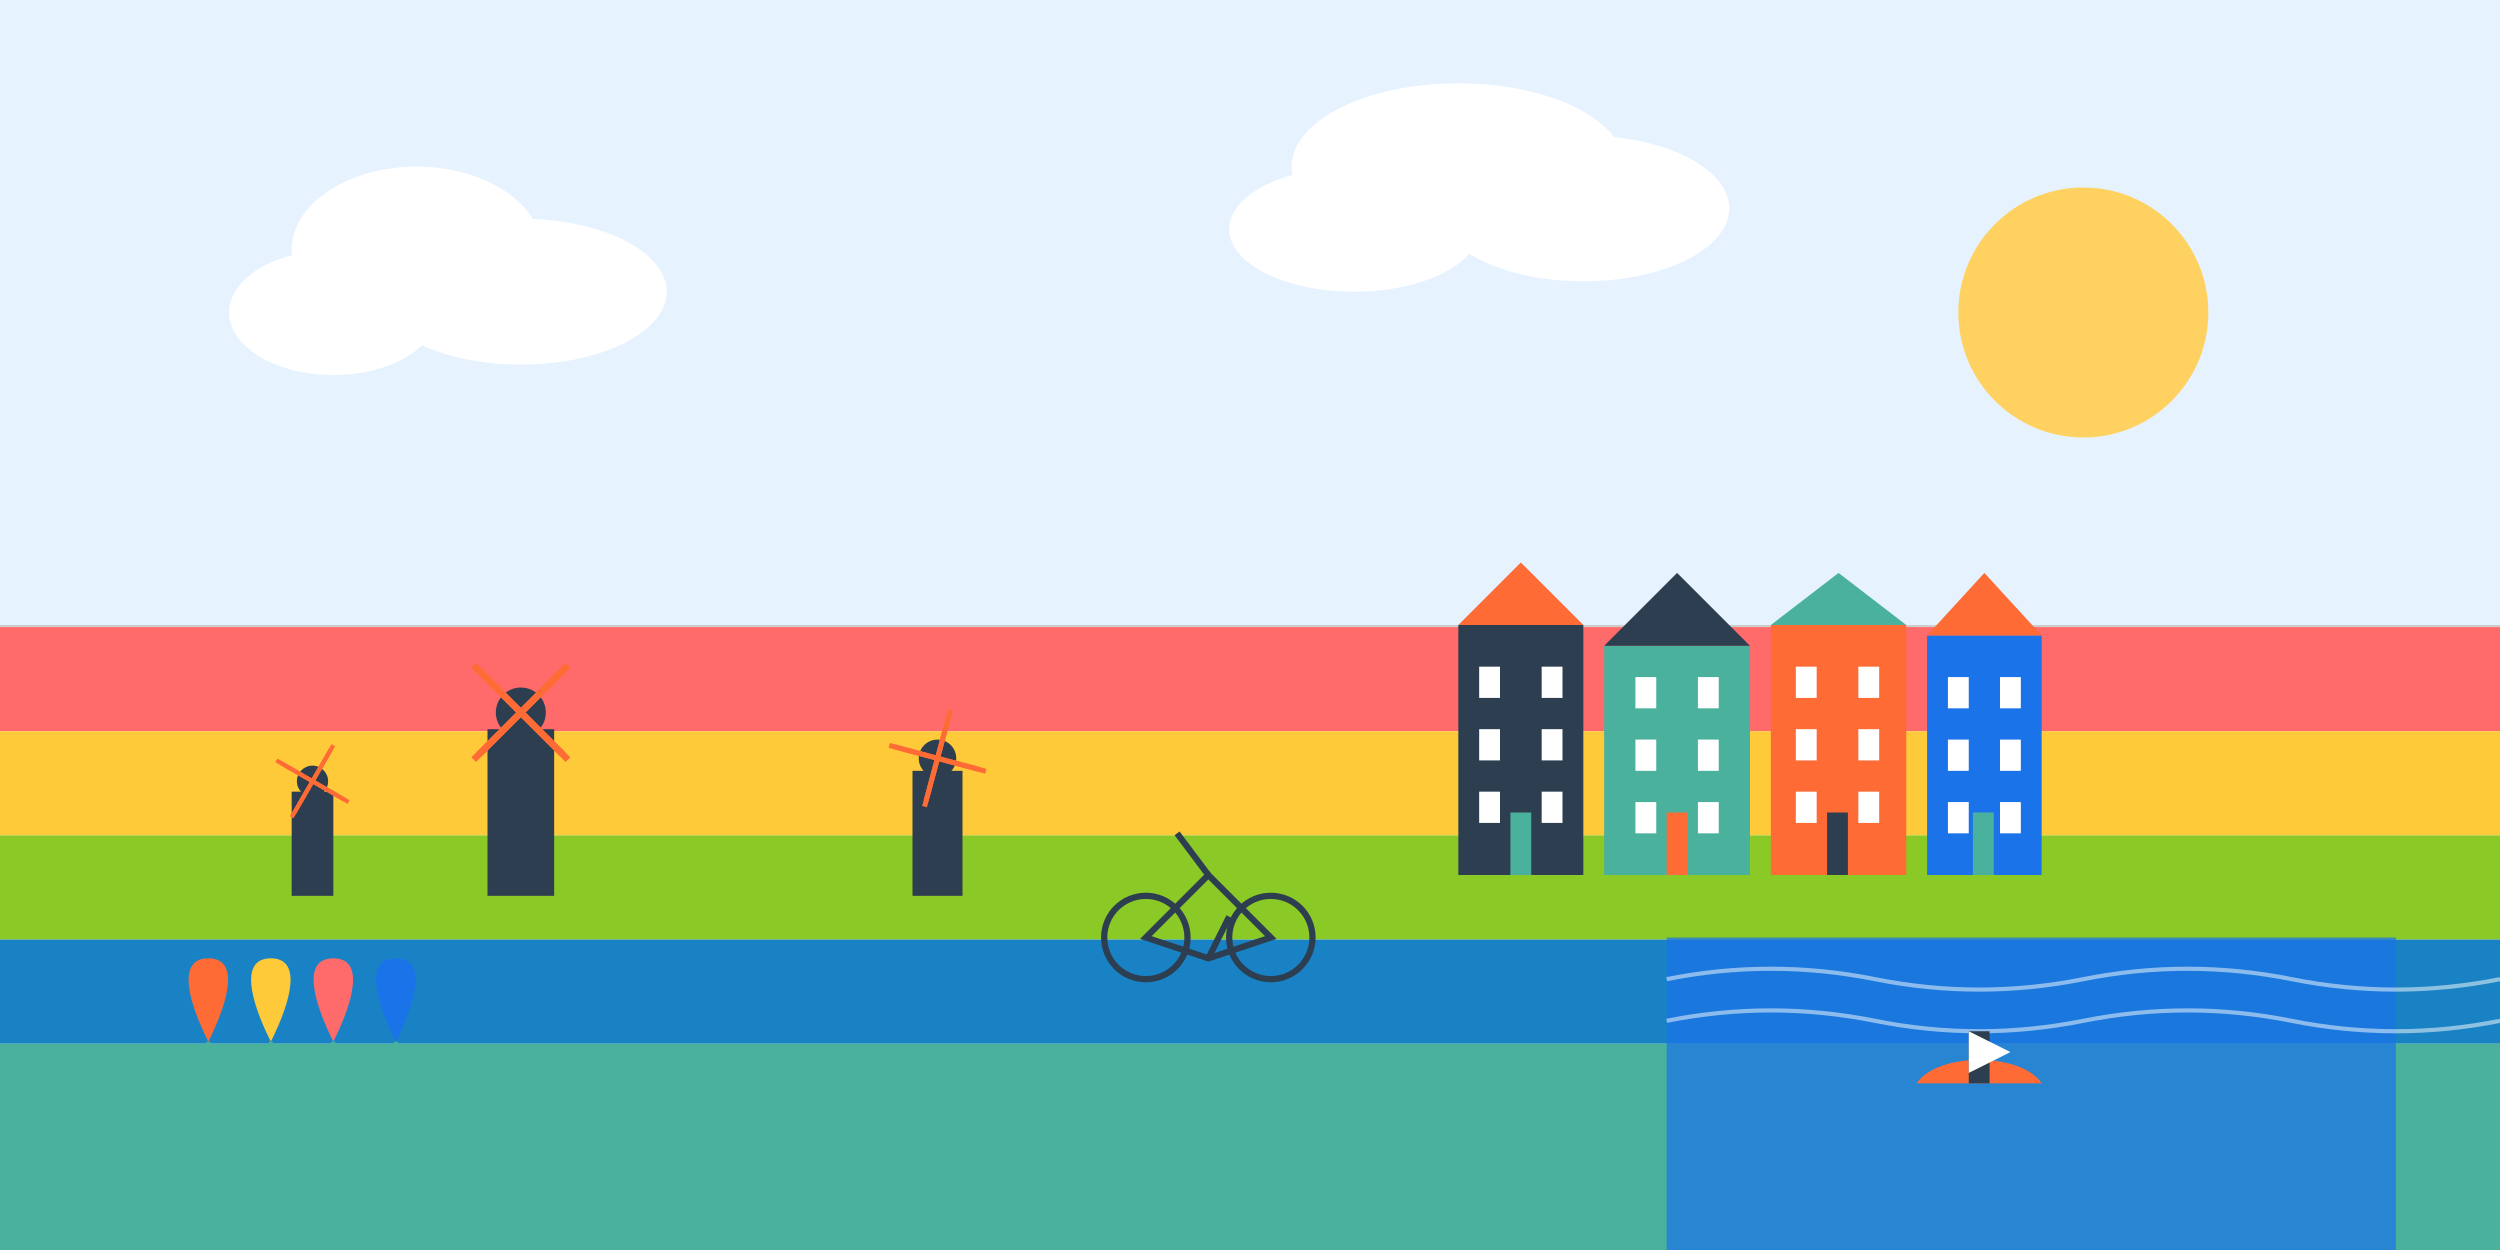 <svg xmlns="http://www.w3.org/2000/svg" viewBox="0 0 1200 600" width="1200" height="600">
  <!-- Background with Dutch sky -->
  <rect width="1200" height="600" fill="#F9F9F9"/>
  <rect width="1200" height="300" fill="#E6F3FF"/>
  
  <!-- Sun -->
  <circle cx="1000" cy="150" r="60" fill="#FFD160"/>
  
  <!-- Clouds -->
  <g fill="#FFFFFF">
    <ellipse cx="200" cy="120" rx="60" ry="40"/>
    <ellipse cx="250" cy="140" rx="70" ry="35"/>
    <ellipse cx="160" cy="150" rx="50" ry="30"/>
    
    <ellipse cx="700" cy="80" rx="80" ry="40"/>
    <ellipse cx="760" cy="100" rx="70" ry="35"/>
    <ellipse cx="650" cy="110" rx="60" ry="30"/>
  </g>
  
  <!-- Horizon line (for ground) -->
  <rect x="0" y="300" width="1200" height="1" fill="#CCCCCC"/>
  
  <!-- Dutch landscape elements -->
  
  <!-- Tulip fields (with color stripes) -->
  <g>
    <rect x="0" y="301" width="1200" height="50" fill="#FF6B6B"/>
    <rect x="0" y="351" width="1200" height="50" fill="#FFCA3A"/>
    <rect x="0" y="401" width="1200" height="50" fill="#8AC926"/>
    <rect x="0" y="451" width="1200" height="50" fill="#1982C4"/>
    <rect x="0" y="501" width="1200" height="99" fill="#4AB19D"/>
  </g>
  
  <!-- Windmills -->
  <g>
    <!-- Windmill 1 -->
    <g transform="translate(250, 350) scale(0.8)">
      <rect x="-20" y="0" width="40" height="100" fill="#2D3E50"/>
      <circle cx="0" cy="-10" r="15" fill="#2D3E50"/>
      <g fill="#FF6B35">
        <rect x="-2" y="-50" width="4" height="75" transform="rotate(45 0 -10)"/>
        <rect x="-2" y="-50" width="4" height="75" transform="rotate(135 0 -10)"/>
        <rect x="-2" y="-50" width="4" height="75" transform="rotate(225 0 -10)"/>
        <rect x="-2" y="-50" width="4" height="75" transform="rotate(315 0 -10)"/>
      </g>
    </g>
    
    <!-- Windmill 2 -->
    <g transform="translate(450, 370) scale(0.6)">
      <rect x="-20" y="0" width="40" height="100" fill="#2D3E50"/>
      <circle cx="0" cy="-10" r="15" fill="#2D3E50"/>
      <g fill="#FF6B35">
        <rect x="-2" y="-50" width="4" height="75" transform="rotate(15 0 -10)"/>
        <rect x="-2" y="-50" width="4" height="75" transform="rotate(105 0 -10)"/>
        <rect x="-2" y="-50" width="4" height="75" transform="rotate(195 0 -10)"/>
        <rect x="-2" y="-50" width="4" height="75" transform="rotate(285 0 -10)"/>
      </g>
    </g>
    
    <!-- Windmill 3 -->
    <g transform="translate(150, 380) scale(0.5)">
      <rect x="-20" y="0" width="40" height="100" fill="#2D3E50"/>
      <circle cx="0" cy="-10" r="15" fill="#2D3E50"/>
      <g fill="#FF6B35">
        <rect x="-2" y="-50" width="4" height="75" transform="rotate(30 0 -10)"/>
        <rect x="-2" y="-50" width="4" height="75" transform="rotate(120 0 -10)"/>
        <rect x="-2" y="-50" width="4" height="75" transform="rotate(210 0 -10)"/>
        <rect x="-2" y="-50" width="4" height="75" transform="rotate(300 0 -10)"/>
      </g>
    </g>
  </g>
  
  <!-- Amsterdam canal houses -->
  <g transform="translate(700, 300)">
    <!-- Canal house 1 -->
    <g transform="translate(0, 0)">
      <rect x="0" y="0" width="60" height="120" fill="#2D3E50"/>
      <polygon points="0,0 30,-30 60,0" fill="#FF6B35"/>
      <!-- Windows -->
      <rect x="10" y="20" width="10" height="15" fill="#FFFFFF"/>
      <rect x="40" y="20" width="10" height="15" fill="#FFFFFF"/>
      <rect x="10" y="50" width="10" height="15" fill="#FFFFFF"/>
      <rect x="40" y="50" width="10" height="15" fill="#FFFFFF"/>
      <rect x="10" y="80" width="10" height="15" fill="#FFFFFF"/>
      <rect x="40" y="80" width="10" height="15" fill="#FFFFFF"/>
      <!-- Door -->
      <rect x="25" y="90" width="10" height="30" fill="#4AB19D"/>
    </g>
    
    <!-- Canal house 2 -->
    <g transform="translate(70, 10)">
      <rect x="0" y="0" width="70" height="110" fill="#4AB19D"/>
      <polygon points="0,0 35,-35 70,0" fill="#2D3E50"/>
      <!-- Windows -->
      <rect x="15" y="15" width="10" height="15" fill="#FFFFFF"/>
      <rect x="45" y="15" width="10" height="15" fill="#FFFFFF"/>
      <rect x="15" y="45" width="10" height="15" fill="#FFFFFF"/>
      <rect x="45" y="45" width="10" height="15" fill="#FFFFFF"/>
      <rect x="15" y="75" width="10" height="15" fill="#FFFFFF"/>
      <rect x="45" y="75" width="10" height="15" fill="#FFFFFF"/>
      <!-- Door -->
      <rect x="30" y="80" width="10" height="30" fill="#FF6B35"/>
    </g>
    
    <!-- Canal house 3 -->
    <g transform="translate(150, 0)">
      <rect x="0" y="0" width="65" height="120" fill="#FF6B35"/>
      <polygon points="0,0 32.5,-25 65,0" fill="#4AB19D"/>
      <!-- Windows -->
      <rect x="12" y="20" width="10" height="15" fill="#FFFFFF"/>
      <rect x="42" y="20" width="10" height="15" fill="#FFFFFF"/>
      <rect x="12" y="50" width="10" height="15" fill="#FFFFFF"/>
      <rect x="42" y="50" width="10" height="15" fill="#FFFFFF"/>
      <rect x="12" y="80" width="10" height="15" fill="#FFFFFF"/>
      <rect x="42" y="80" width="10" height="15" fill="#FFFFFF"/>
      <!-- Door -->
      <rect x="27" y="90" width="10" height="30" fill="#2D3E50"/>
    </g>
    
    <!-- Canal house 4 -->
    <g transform="translate(225, 5)">
      <rect x="0" y="0" width="55" height="115" fill="#1A73E8"/>
      <polygon points="0,0 27.5,-30 55,0" fill="#FF6B35"/>
      <!-- Windows -->
      <rect x="10" y="20" width="10" height="15" fill="#FFFFFF"/>
      <rect x="35" y="20" width="10" height="15" fill="#FFFFFF"/>
      <rect x="10" y="50" width="10" height="15" fill="#FFFFFF"/>
      <rect x="35" y="50" width="10" height="15" fill="#FFFFFF"/>
      <rect x="10" y="80" width="10" height="15" fill="#FFFFFF"/>
      <rect x="35" y="80" width="10" height="15" fill="#FFFFFF"/>
      <!-- Door -->
      <rect x="22" y="85" width="10" height="30" fill="#4AB19D"/>
    </g>
  </g>

  <!-- Bicycle -->
  <g transform="translate(550, 450)">
    <!-- Frame -->
    <path d="M0,0 L30,-30 L60,0 L30,10 Z" fill="none" stroke="#2D3E50" stroke-width="3"/>
    <!-- Wheels -->
    <circle cx="0" cy="0" r="20" fill="none" stroke="#2D3E50" stroke-width="3"/>
    <circle cx="60" cy="0" r="20" fill="none" stroke="#2D3E50" stroke-width="3"/>
    <!-- Handlebars and seat -->
    <line x1="30" y1="-30" x2="15" y2="-50" stroke="#2D3E50" stroke-width="3"/>
    <line x1="30" y1="10" x2="40" y2="-10" stroke="#2D3E50" stroke-width="3"/>
  </g>
  
  <!-- Tulips -->
  <g transform="translate(100, 500)">
    <!-- Tulip 1 -->
    <g transform="translate(0, 0)">
      <path d="M0,0 C-10,-20 -15,-40 0,-40 C15,-40 10,-20 0,0" fill="#FF6B35"/>
      <line x1="0" y1="0" x2="0" y2="20" stroke="#4AB19D" stroke-width="2"/>
    </g>
    <!-- Tulip 2 -->
    <g transform="translate(30, 0)">
      <path d="M0,0 C-10,-20 -15,-40 0,-40 C15,-40 10,-20 0,0" fill="#FFCA3A"/>
      <line x1="0" y1="0" x2="0" y2="20" stroke="#4AB19D" stroke-width="2"/>
    </g>
    <!-- Tulip 3 -->
    <g transform="translate(60, 0)">
      <path d="M0,0 C-10,-20 -15,-40 0,-40 C15,-40 10,-20 0,0" fill="#FF6B6B"/>
      <line x1="0" y1="0" x2="0" y2="20" stroke="#4AB19D" stroke-width="2"/>
    </g>
    <!-- Tulip 4 -->
    <g transform="translate(90, 0)">
      <path d="M0,0 C-10,-20 -15,-40 0,-40 C15,-40 10,-20 0,0" fill="#1A73E8"/>
      <line x1="0" y1="0" x2="0" y2="20" stroke="#4AB19D" stroke-width="2"/>
    </g>
  </g>
  
  <!-- Water and small boat in front -->
  <g>
    <rect x="800" y="450" width="350" height="150" fill="#1A73E8" opacity="0.7"/>
    <!-- Waves -->
    <path d="M800,470 Q850,460 900,470 Q950,480 1000,470 Q1050,460 1100,470 Q1150,480 1200,470" fill="none" stroke="#FFFFFF" stroke-width="2" opacity="0.5"/>
    <path d="M800,490 Q850,480 900,490 Q950,500 1000,490 Q1050,480 1100,490 Q1150,500 1200,490" fill="none" stroke="#FFFFFF" stroke-width="2" opacity="0.5"/>
    
    <!-- Small boat -->
    <g transform="translate(950, 520)">
      <path d="M-30,0 C-20,-15 20,-15 30,0 Z" fill="#FF6B35"/>
      <rect x="-5" y="-25" width="10" height="25" fill="#2D3E50"/>
      <path d="M-5,-25 L15,-15 L-5,-5 Z" fill="#FFFFFF"/>
    </g>
  </g>
</svg>
